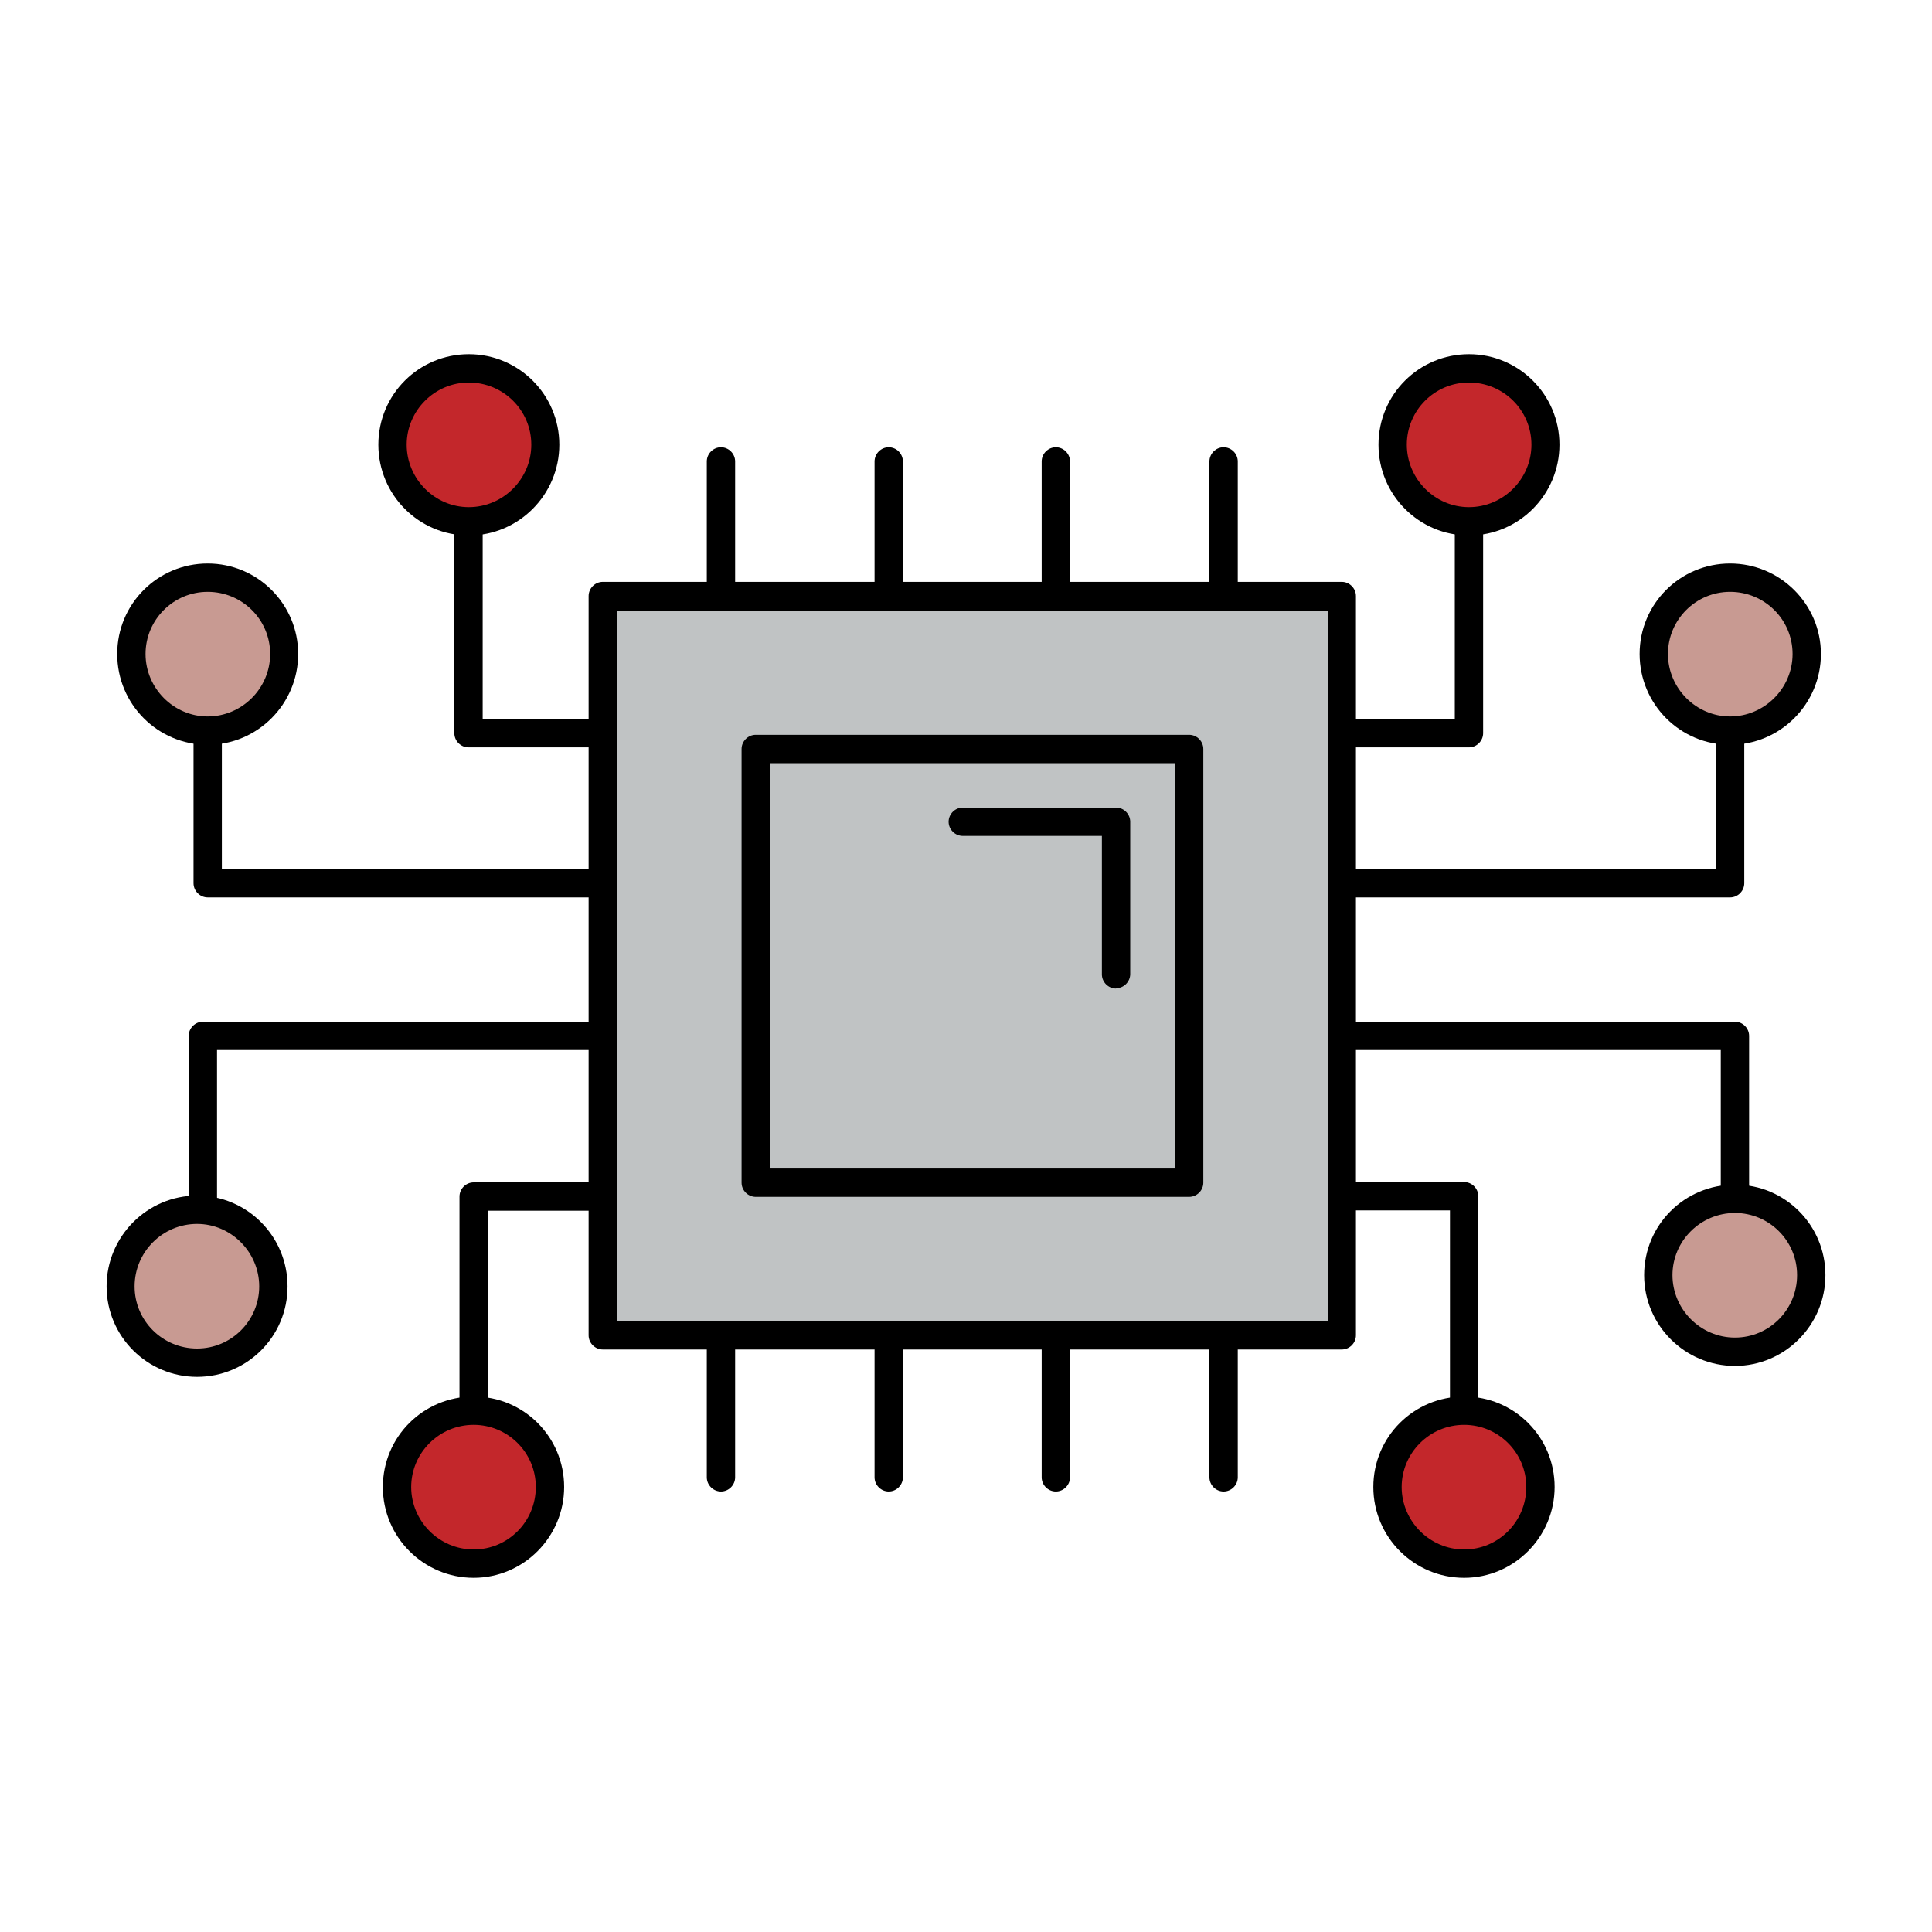 <?xml version="1.0" encoding="UTF-8"?>
<svg id="Layer_1" xmlns="http://www.w3.org/2000/svg" viewBox="0 0 60 60">
  <defs>
    <style>
      .cls-1 {
        fill: #c0c3c4;
      }

      .cls-2 {
        fill: #c89a92;
      }

      .cls-3 {
        fill: #c3272b;
      }
    </style>
  </defs>
  <g>
    <rect class="cls-1" x="18.72" y="18.52" width="22.95" height="22.96"/>
    <path d="M41.67,41.91h-22.95c-.24,0-.44-.2-.44-.44v-22.96c0-.24.2-.44.44-.44h22.95c.24,0,.44.2.44.44v22.96c0,.24-.2.44-.44.44ZM19.16,41.04h22.08v-22.08h-22.08v22.08Z"/>
  </g>
  <g>
    <rect class="cls-1" x="23.47" y="23.27" width="13.46" height="13.47"/>
    <path d="M36.93,37.17h-13.46c-.24,0-.44-.2-.44-.44v-13.47c0-.24.2-.44.44-.44h13.46c.24,0,.44.2.44.44v13.47c0,.24-.2.44-.44.44ZM23.91,36.29h12.58v-12.59h-12.58v12.59Z"/>
  </g>
  <path d="M18.46,23.21h-3.91c-.24,0-.44-.2-.44-.44v-6.58c0-.24.2-.44.44-.44s.44.2.44.44v6.14h3.47c.24,0,.44.2.44.44s-.2.44-.44.44Z"/>
  <path d="M18.46,27.87H6.45c-.24,0-.44-.2-.44-.44v-4.74c0-.24.2-.44.44-.44s.44.2.44.44v4.3h11.57c.24,0,.44.2.44.44s-.2.44-.44.44Z"/>
  <path d="M6.3,37.67c-.24,0-.44-.2-.44-.44v-5.06c0-.24.2-.44.44-.44h12.16c.24,0,.44.2.44.44s-.2.44-.44.44H6.74v4.62c0,.24-.2.44-.44.44Z"/>
  <path d="M14.71,44.25c-.24,0-.44-.2-.44-.44v-6.65c0-.24.2-.44.44-.44h3.75c.24,0,.44.2.44.44s-.2.44-.44.44h-3.31v6.22c0,.24-.2.44-.44.44Z"/>
  <path d="M45.62,23.21h-3.9c-.24,0-.44-.2-.44-.44s.2-.44.44-.44h3.46v-6.14c0-.24.2-.44.44-.44s.44.2.44.44v6.58c0,.24-.2.44-.44.44Z"/>
  <path d="M53.73,27.87h-12.01c-.24,0-.44-.2-.44-.44s.2-.44.44-.44h11.57v-4.3c0-.24.2-.44.44-.44s.44.2.44.44v4.74c0,.24-.2.44-.44.44Z"/>
  <path d="M53.88,37.67c-.24,0-.44-.2-.44-.44v-4.62h-11.72c-.24,0-.44-.2-.44-.44s.2-.44.44-.44h12.16c.24,0,.44.2.44.44v5.06c0,.24-.2.44-.44.44Z"/>
  <path d="M45.47,44.25c-.24,0-.44-.2-.44-.44v-6.22h-3.31c-.24,0-.44-.2-.44-.44s.2-.44.44-.44h3.75c.24,0,.44.2.44.44v6.65c0,.24-.2.44-.44.44Z"/>
  <path d="M22.39,46.32c-.24,0-.44-.2-.44-.44v-3.96c0-.24.2-.44.44-.44s.44.2.44.44v3.96c0,.24-.2.44-.44.44Z"/>
  <path d="M27.6,46.32c-.24,0-.44-.2-.44-.44v-3.96c0-.24.2-.44.44-.44s.44.2.44.44v3.96c0,.24-.2.44-.44.44Z"/>
  <path d="M32.79,46.32c-.24,0-.44-.2-.44-.44v-3.96c0-.24.2-.44.44-.44s.44.2.44.44v3.96c0,.24-.2.44-.44.44Z"/>
  <path d="M38,46.32c-.24,0-.44-.2-.44-.44v-3.96c0-.24.2-.44.44-.44s.44.2.44.44v3.96c0,.24-.2.44-.44.44Z"/>
  <path d="M22.39,18.73c-.24,0-.44-.2-.44-.44v-3.96c0-.24.2-.44.44-.44s.44.2.44.44v3.96c0,.24-.2.44-.44.44Z"/>
  <path d="M27.6,18.73c-.24,0-.44-.2-.44-.44v-3.96c0-.24.2-.44.44-.44s.44.2.44.44v3.96c0,.24-.2.44-.44.44Z"/>
  <path d="M32.79,18.73c-.24,0-.44-.2-.44-.44v-3.96c0-.24.2-.44.44-.44s.44.2.44.44v3.96c0,.24-.2.44-.44.44Z"/>
  <path d="M38,18.73c-.24,0-.44-.2-.44-.44v-3.96c0-.24.2-.44.44-.44s.44.2.44.44v3.96c0,.24-.2.44-.44.44Z"/>
  <path d="M34.66,30.7c-.24,0-.44-.2-.44-.44v-4.3h-4.32c-.24,0-.44-.2-.44-.44s.2-.44.44-.44h4.76c.24,0,.44.2.44.44v4.73c0,.24-.2.44-.44.44Z"/>
  <g>
    <path class="cls-3" d="M14.56,11.44c1.31,0,2.38,1.07,2.38,2.37s-1.06,2.38-2.38,2.38-2.37-1.07-2.37-2.38,1.06-2.37,2.37-2.37Z"/>
    <path d="M14.56,16.63c-1.55,0-2.81-1.26-2.81-2.82s1.26-2.81,2.81-2.81,2.81,1.26,2.81,2.81-1.26,2.82-2.81,2.82ZM14.56,11.88c-1.06,0-1.93.87-1.93,1.93s.87,1.94,1.93,1.94,1.94-.87,1.94-1.94-.87-1.93-1.94-1.93Z"/>
  </g>
  <g>
    <path class="cls-2" d="M6.45,17.94c1.31,0,2.38,1.07,2.38,2.37s-1.07,2.38-2.38,2.38-2.37-1.07-2.37-2.38,1.06-2.37,2.37-2.37Z"/>
    <path d="M6.45,23.13c-1.55,0-2.81-1.26-2.81-2.82s1.26-2.81,2.81-2.81,2.81,1.26,2.81,2.81-1.26,2.82-2.81,2.82ZM6.45,18.38c-1.07,0-1.93.87-1.93,1.93s.87,1.94,1.93,1.94,1.94-.87,1.94-1.94-.87-1.93-1.94-1.93Z"/>
  </g>
  <g>
    <path class="cls-2" d="M6.12,37.57c1.31,0,2.37,1.07,2.37,2.38s-1.06,2.37-2.37,2.37-2.38-1.06-2.38-2.37,1.06-2.38,2.38-2.38Z"/>
    <path d="M6.12,42.76c-1.55,0-2.81-1.26-2.81-2.81s1.26-2.82,2.81-2.82,2.81,1.26,2.81,2.82-1.26,2.81-2.81,2.81ZM6.12,38.01c-1.07,0-1.94.87-1.94,1.94s.87,1.93,1.94,1.93,1.93-.87,1.93-1.93-.87-1.94-1.93-1.94Z"/>
  </g>
  <g>
    <path class="cls-3" d="M14.71,43.81c1.31,0,2.37,1.07,2.37,2.37s-1.06,2.38-2.37,2.38-2.38-1.07-2.38-2.38,1.07-2.37,2.38-2.37Z"/>
    <path d="M14.71,49c-1.55,0-2.82-1.26-2.82-2.82s1.26-2.81,2.82-2.81,2.81,1.26,2.81,2.81-1.26,2.82-2.81,2.82ZM14.71,44.25c-1.07,0-1.94.87-1.94,1.93s.87,1.94,1.94,1.94,1.93-.87,1.93-1.94-.87-1.93-1.93-1.93Z"/>
  </g>
  <g>
    <path class="cls-3" d="M45.47,43.81c1.31,0,2.37,1.07,2.37,2.37s-1.06,2.38-2.37,2.38-2.38-1.07-2.38-2.38,1.07-2.37,2.38-2.37Z"/>
    <path d="M45.47,49c-1.55,0-2.82-1.26-2.82-2.82s1.26-2.81,2.82-2.81,2.81,1.26,2.81,2.81-1.26,2.82-2.81,2.82ZM45.47,44.25c-1.07,0-1.94.87-1.94,1.93s.87,1.94,1.94,1.94,1.93-.87,1.93-1.94-.87-1.93-1.93-1.93Z"/>
  </g>
  <g>
    <path class="cls-2" d="M53.88,37.23c1.31,0,2.37,1.06,2.37,2.37s-1.06,2.38-2.37,2.38-2.38-1.07-2.38-2.38,1.07-2.37,2.38-2.37Z"/>
    <path d="M53.88,42.42c-1.55,0-2.82-1.26-2.82-2.82s1.26-2.81,2.82-2.81,2.81,1.26,2.81,2.81-1.26,2.82-2.81,2.82ZM53.88,37.67c-1.07,0-1.94.87-1.94,1.93s.87,1.94,1.94,1.94,1.93-.87,1.93-1.94-.87-1.93-1.93-1.93Z"/>
  </g>
  <g>
    <path class="cls-3" d="M45.62,11.44c1.31,0,2.38,1.07,2.38,2.37s-1.07,2.38-2.38,2.38-2.37-1.07-2.37-2.38,1.06-2.37,2.37-2.37Z"/>
    <path d="M45.62,16.63c-1.55,0-2.81-1.26-2.81-2.82s1.26-2.81,2.81-2.81,2.81,1.26,2.81,2.81-1.26,2.82-2.81,2.82ZM45.62,11.88c-1.07,0-1.93.87-1.93,1.93s.87,1.94,1.93,1.94,1.94-.87,1.94-1.94-.87-1.93-1.94-1.93Z"/>
  </g>
  <g>
    <path class="cls-2" d="M53.73,17.94c1.31,0,2.38,1.07,2.38,2.37s-1.07,2.38-2.38,2.38-2.37-1.07-2.37-2.38,1.07-2.37,2.37-2.37Z"/>
    <path d="M53.73,23.13c-1.55,0-2.81-1.26-2.81-2.82s1.26-2.81,2.81-2.81,2.82,1.26,2.82,2.81-1.26,2.82-2.82,2.82ZM53.73,18.38c-1.07,0-1.93.87-1.93,1.93s.87,1.94,1.93,1.94,1.94-.87,1.94-1.94-.87-1.93-1.94-1.93Z"/>
  </g>
</svg>